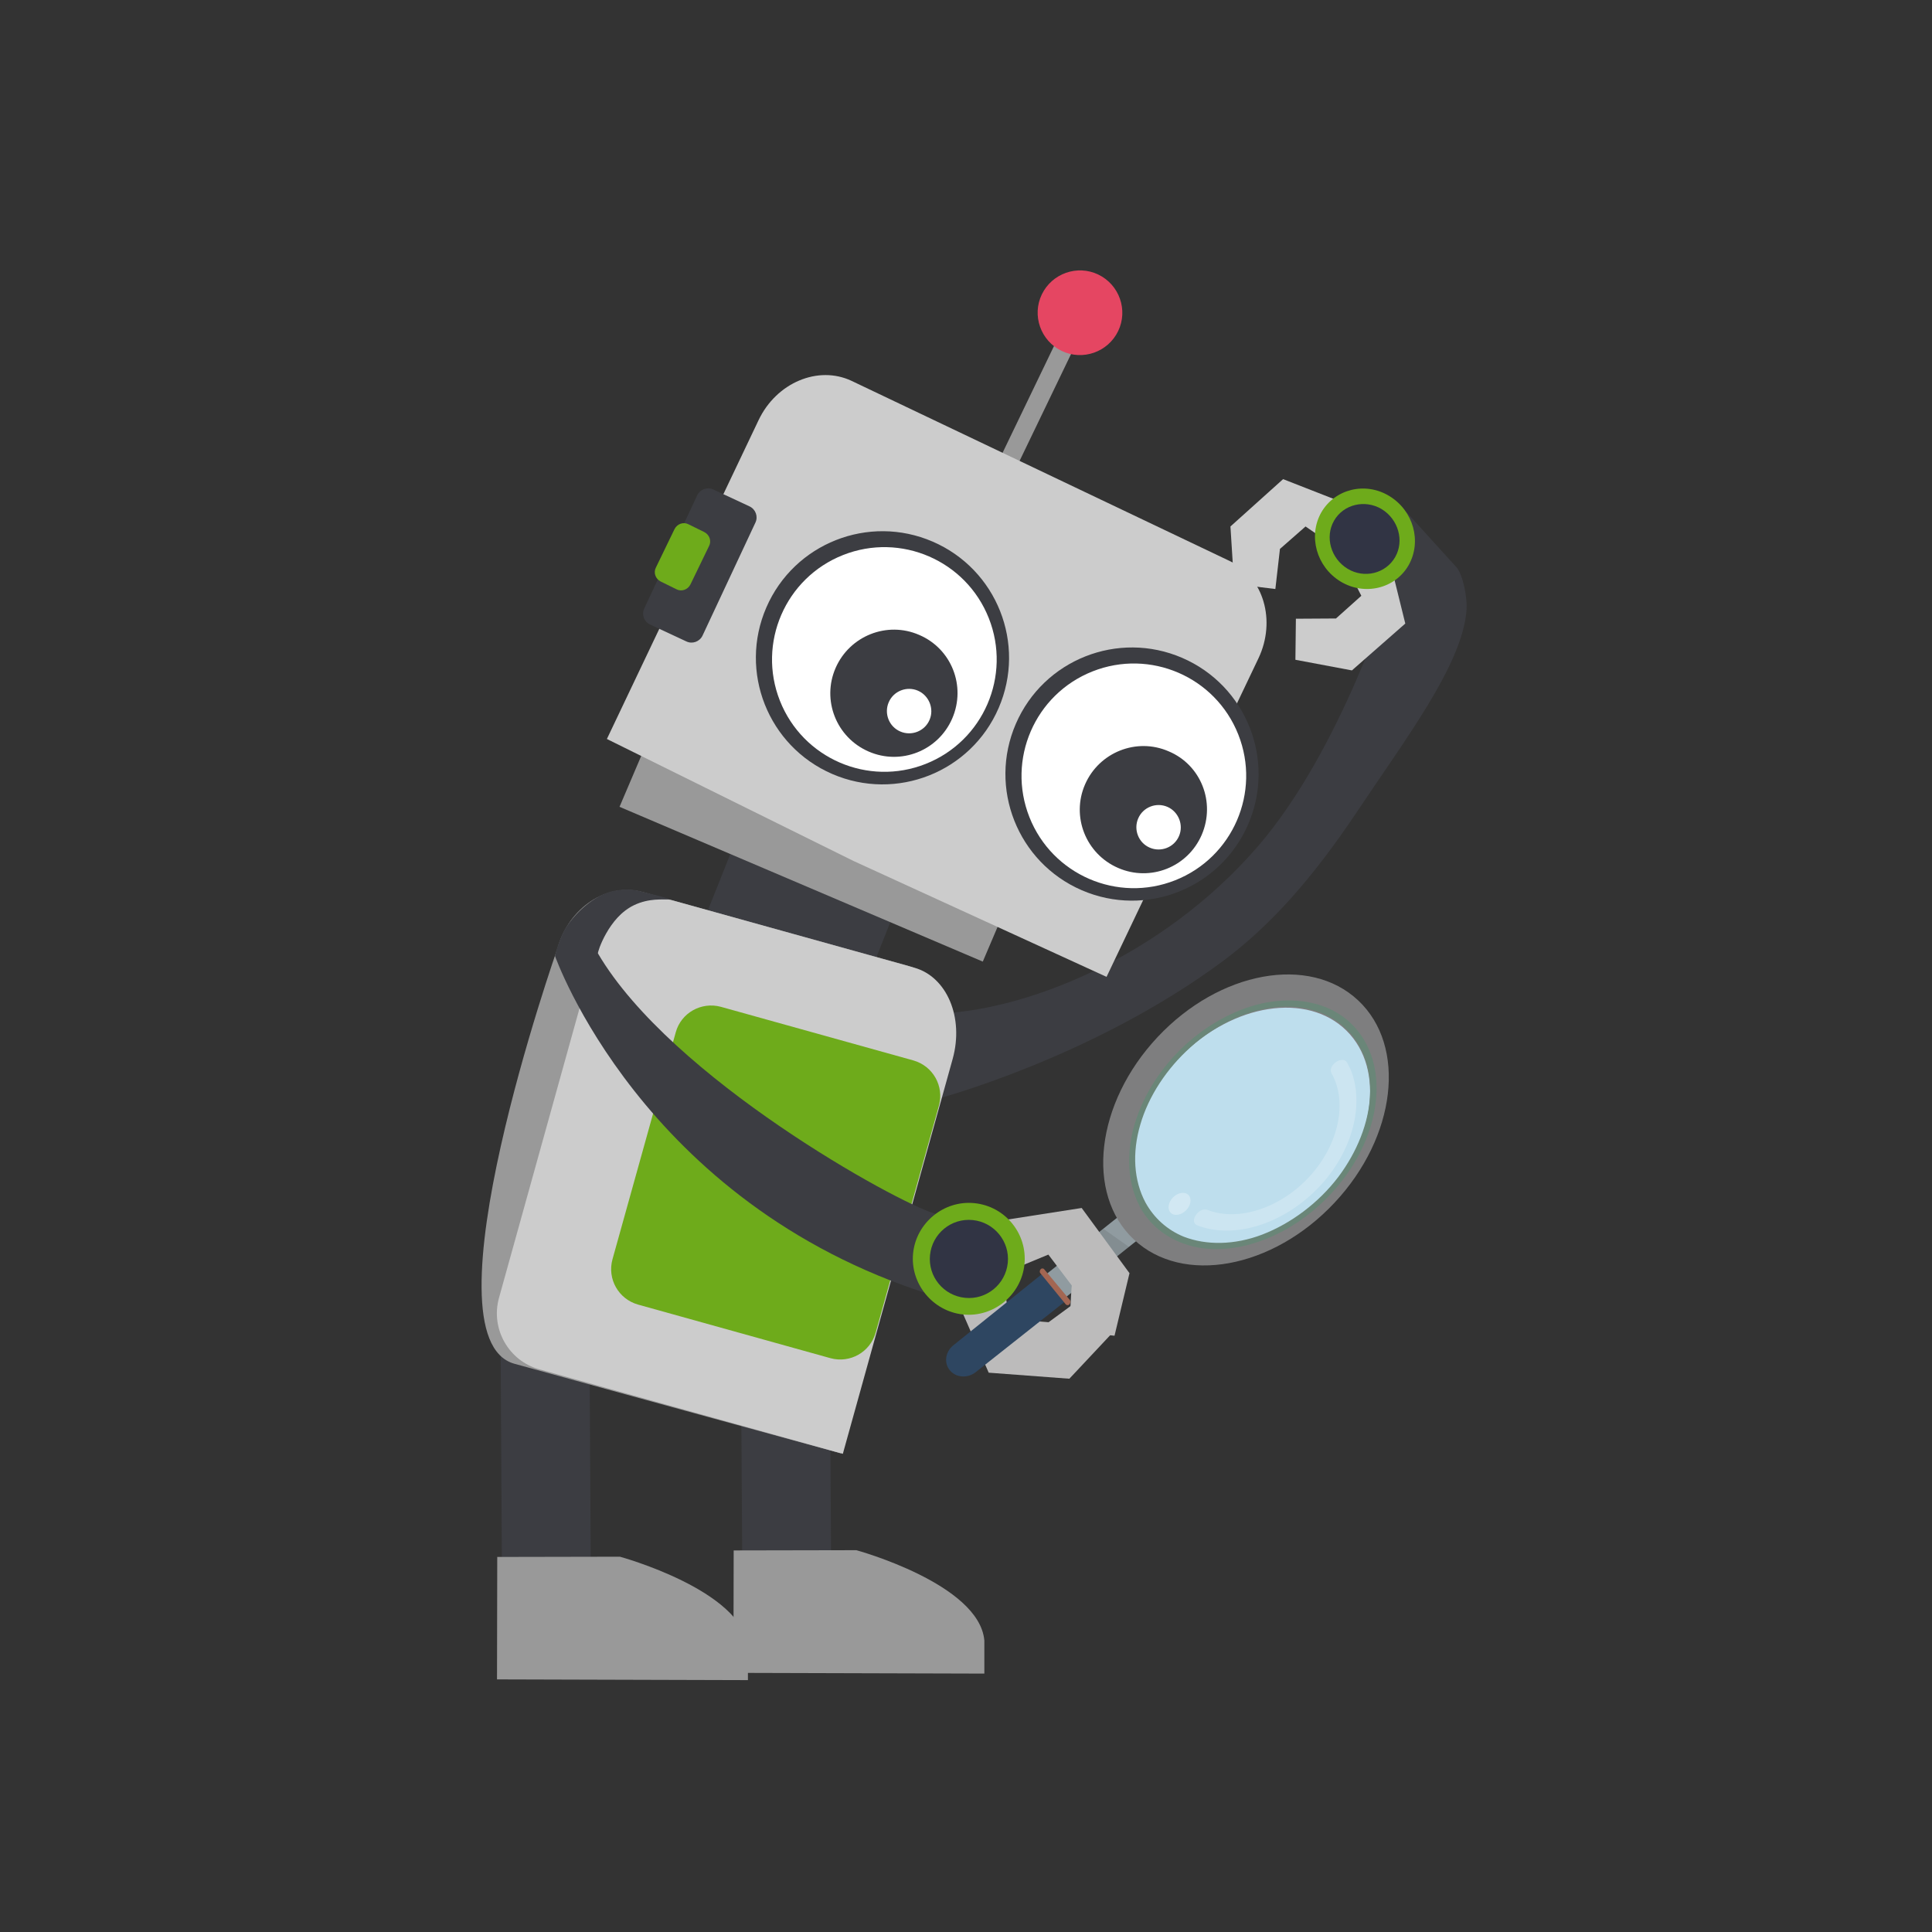 <?xml version="1.0" encoding="utf-8"?>
<!-- Generator: Adobe Illustrator 25.2.3, SVG Export Plug-In . SVG Version: 6.00 Build 0)  -->
<svg version="1.1" id="Layer_1" xmlns="http://www.w3.org/2000/svg" xmlns:xlink="http://www.w3.org/1999/xlink" x="0px" y="0px"
	 viewBox="0 0 800 800" style="enable-background:new 0 0 800 800;" xml:space="preserve">
<rect x="0" y="0" width="800" height="800" fill="#333333" stroke="none"/>
<style type="text/css">
	.st0{fill:#3C3D42;}
	.st1{fill:#CCCCCC;}
	.st2{fill:#999999;}
	.st3{fill:#2D2D2C;}
	.st4{fill:none;stroke:#6EAB1B;stroke-width:9.023;stroke-linecap:round;stroke-linejoin:round;stroke-miterlimit:10;}
	.st5{fill:#6EAB1B;}
	.st6{fill:#313444;}
	.st7{fill:#EDF7FC;}
	.st8{fill:#D8EDAE;}
	.st9{fill:#B6C494;fill-opacity:0;}
	.st10{opacity:0.5;fill:#B6C494;enable-background:new    ;}
	.st11{fill:#B6C494;}
	.st12{opacity:0.57;fill:#81999B;fill-opacity:0;enable-background:new    ;}
	.st13{opacity:0.54;fill:#B6C494;enable-background:new    ;}
	.st14{fill:#81999B;}
	.st15{fill:#FCF1BE;}
	.st16{fill:#ECECEC;}
	.st17{fill:none;stroke:#6EAB1B;stroke-width:10.379;stroke-linecap:round;stroke-linejoin:round;stroke-miterlimit:10;}
	.st18{fill:#E6EDD9;}
	.st19{fill:#F0FFD4;}
	.st20{fill:none;}
	.st21{fill:#E54662;}
	.st22{fill:#BCC6B9;}
	.st23{fill:#FFFFFF;}
	.st24{fill:#C5E6EA;}
	.st25{fill:#E6FAFC;}
	.st26{fill:#26B5EA;}
	.st27{fill:#B4D3D1;}
	.st28{fill:#C9F2F7;}
	.st29{fill:#A21E22;}
	.st30{fill:#E03828;}
	.st31{fill:#EB703C;}
	.st32{opacity:0.36;}
	.st33{fill:#81999B;fill-opacity:0;}
	.st34{opacity:0.5;fill:#81999B;enable-background:new    ;}
	.st35{opacity:0.34;}
	.st36{fill:none;stroke:#3ECAFE;stroke-width:8.753;stroke-linecap:round;stroke-linejoin:round;stroke-miterlimit:10;}
	.st37{fill:#3ECAFE;}
	.st38{fill:#E6E7E8;}
	.st39{fill:#BCBBBB;}
	.st40{fill:none;stroke:#FFFFFF;stroke-width:3.996;stroke-miterlimit:10;}
	.st41{fill:#909BA0;}
	.st42{fill:#2E4661;}
	.st43{opacity:0.12;fill:#272525;}
	.st44{fill:#A36652;}
	.st45{fill:#7E7E7F;}
	.st46{fill:#BEDEED;}
	.st47{opacity:0.22;}
	.st48{opacity:0.31;fill:#FFFFFF;}
	.st49{fill:#6A8678;}
	.st50{opacity:0.24;fill:#B3D1E2;}
	.st51{fill:#59595B;}
	.st52{fill:none;stroke:#58595B;stroke-width:1.786;stroke-miterlimit:10;}
	.st53{fill:#7E1012;}
	.st54{fill:#C52228;}
	.st55{fill:#DD282F;}
	.st56{fill:#A4A6A8;}
	.st57{fill:#D3D3D3;}
	.st58{fill:#FFCF31;}
	.st59{fill:#FFF575;}
	.st60{fill:none;stroke:#FFFFFF;stroke-width:3.952;stroke-miterlimit:10;}
	.st61{fill:#E0F7BC;}
	.st62{fill:none;stroke:#B5BABA;stroke-width:2.782;stroke-miterlimit:10;}
	.st63{fill:#88BF30;}
	.st64{fill:none;stroke:#808285;stroke-width:1.708;stroke-miterlimit:10;}
	.st65{fill:none;stroke:#B5BABA;stroke-width:2.97;stroke-miterlimit:10;}
	.st66{fill:#AFC6BD;}
	.st67{fill:#8DC2EA;}
	.st68{fill:none;stroke:#5F87A0;stroke-width:4.258;stroke-miterlimit:10;}
	.st69{fill:#5F87A0;}
	.st70{opacity:0.53;fill:#CCE7F2;}
	.st71{opacity:0.53;fill:#7DAED0;}
	.st72{fill:#FF9E3C;}
	.st73{fill:#FFB748;}
	.st74{fill:#E2E2E2;}
	.st75{fill:#5F6060;}
	.st76{fill:#7C7C7C;}
	.st77{fill:#4F4F4F;}
	.st78{fill:none;stroke:#FFFFFF;stroke-width:4.71;stroke-miterlimit:10;}
	.st79{opacity:0.37;}
	.st80{fill:none;stroke:#D0D2D3;stroke-width:0.98;stroke-miterlimit:10;}
	.st81{fill:#D0D2D3;}
	.st82{fill:#4A4D54;}
	.st83{fill:#28292F;}
	.st84{fill:none;stroke:#37ABC8;stroke-width:0.611;stroke-miterlimit:10;}
	.st85{fill:#B4CBD9;}
	.st86{fill:#DBEFFA;}
	.st87{fill:#FFC034;}
	.st88{fill:#FF9430;}
	.st89{fill:#027065;}
	.st90{fill:#353237;}
	.st91{fill:#B4CCDA;}
	.st92{fill:#D7ABB6;}
	.st93{fill:#CBD6B6;}
	.st94{fill:#96C7CE;}
	.st95{fill:#E2A63D;}
	.st96{fill:#BFBFBE;}
	.st97{fill:#64898E;}
	.st98{fill:#EAEAEA;}
	.st99{fill:#435652;}
	.st100{fill:#2F2F3F;}
	.st101{fill:none;stroke:#00463E;stroke-width:0.72;stroke-miterlimit:10;}
	.st102{fill:#BBDFEF;}
	.st103{fill:#86A8B7;}
	.st104{fill:#D73633;}
	.st105{fill:#BBBDBF;}
	.st106{fill:#A2A4A7;}
	.st107{fill:none;stroke:#B02A27;stroke-width:4.922;stroke-miterlimit:10;}
	.st108{fill:#DBDCDD;}
	.st109{fill:#B2B2B2;}
	.st110{opacity:0.28;fill:#4A4D54;}
	.st111{fill:#767777;}
	.st112{fill:none;stroke:#488B9B;stroke-width:5.027;stroke-miterlimit:10;}
	.st113{fill:#98D1E5;}
	.st114{fill:#488B9B;}
	.st115{fill:#E54662;stroke:#FFFFFF;stroke-width:2.079;stroke-miterlimit:10;}
	.st116{opacity:0.83;}
	.st117{opacity:0.6;fill:#C4C6C8;}
	.st118{fill:#616161;}
	.st119{opacity:0.4;fill:#919090;}
	.st120{opacity:0.5;fill:#B3B5B8;}
	.st121{fill:#686968;}
	.st122{fill:#919090;}
	.st123{opacity:0.7;}
	.st124{opacity:0.5;}
	.st125{fill:none;stroke:#FFFFFF;stroke-width:4.069;stroke-miterlimit:10;}
	.st126{fill:#909191;}
	.st127{fill:#666666;}
	.st128{fill:#9FA2A3;}
	.st129{fill:#808384;}
	.st130{fill:#213756;}
	.st131{fill:#3AC3DF;}
	.st132{fill:#14243E;}
	.st133{fill:#5B7AA0;}
	.st134{fill:#4D688A;}
	.st135{fill:#295F84;}
	.st136{fill:#205173;}
	.st137{fill:#8193AC;}
	.st138{fill:#5ECBF4;stroke:#192A45;stroke-width:1.118;stroke-miterlimit:10;}
	.st139{fill:none;stroke:#192A45;stroke-width:1.118;stroke-miterlimit:10;}
	.st140{fill:url(#SVGID_1_);}
	.st141{fill:url(#SVGID_2_);}
	.st142{fill:url(#SVGID_3_);}
	.st143{fill:url(#SVGID_4_);}
	.st144{fill:url(#SVGID_5_);}
	.st145{fill:url(#SVGID_6_);}
	.st146{fill:url(#SVGID_7_);}
	.st147{fill:url(#SVGID_8_);}
	.st148{fill:url(#SVGID_9_);}
	.st149{fill:url(#SVGID_10_);}
	.st150{fill:url(#SVGID_11_);}
	.st151{fill:#A1A1A1;}
	.st152{opacity:0.6;}
	.st153{fill:url(#SVGID_12_);}
	.st154{fill:url(#SVGID_13_);}
	.st155{fill:url(#SVGID_14_);}
	.st156{fill:url(#SVGID_15_);}
	.st157{fill:url(#SVGID_16_);}
	.st158{fill:url(#SVGID_17_);}
	.st159{fill:url(#SVGID_18_);}
	.st160{opacity:0.9;fill:url(#SVGID_19_);}
	.st161{fill:url(#SVGID_20_);}
	.st162{fill:url(#SVGID_21_);}
	.st163{fill:url(#SVGID_22_);}
	.st164{opacity:0.9;fill:url(#SVGID_23_);}
	.st165{opacity:0.7;fill:#FFFFFF;}
	.st166{opacity:0.3;}
	.st167{fill:#070707;}
	.st168{fill:none;stroke:#B02A27;stroke-width:1.598;stroke-miterlimit:10;}
	.st169{fill:#587C9E;}
	.st170{fill:none;stroke:#414042;stroke-width:2.379;stroke-miterlimit:10;}
	.st171{fill:#414042;}
	.st172{fill:#6D6E71;}
	.st173{fill:none;stroke:#414042;stroke-width:0.695;stroke-miterlimit:10;}
	.st174{fill:#B8BBBC;}
	.st175{fill:#C4C4C4;}
	.st176{fill:#C1EAF4;}
	.st177{fill:#55D1F2;}
	.st178{fill:none;stroke:#A4BC68;stroke-width:5.027;stroke-miterlimit:10;}
	.st179{fill:#A4BC68;}
	.st180{fill:url(#SVGID_24_);}
	.st181{fill:url(#SVGID_25_);}
	.st182{fill:url(#SVGID_26_);}
	.st183{fill:url(#SVGID_27_);}
	.st184{fill:url(#SVGID_28_);}
	.st185{fill:url(#SVGID_29_);}
	.st186{fill:url(#SVGID_30_);}
	.st187{fill:url(#SVGID_31_);}
	.st188{fill:url(#SVGID_32_);}
	.st189{fill:url(#SVGID_33_);}
	.st190{fill:url(#SVGID_34_);}
	.st191{fill:url(#SVGID_35_);}
	.st192{fill:url(#SVGID_36_);}
	.st193{fill:url(#SVGID_37_);}
	.st194{fill:url(#SVGID_38_);}
	.st195{fill:url(#SVGID_39_);}
	.st196{fill:url(#SVGID_40_);}
	.st197{fill:url(#SVGID_41_);}
	.st198{opacity:0.9;fill:url(#SVGID_42_);}
	.st199{fill:url(#SVGID_43_);}
	.st200{fill:url(#SVGID_44_);}
	.st201{fill:url(#SVGID_45_);}
	.st202{opacity:0.9;fill:url(#SVGID_46_);}
	.st203{fill:#8B1A1C;}
	.st204{clip-path:url(#SVGID_48_);}
	.st205{clip-path:url(#SVGID_50_);}
	.st206{clip-path:url(#SVGID_52_);}
	.st207{clip-path:url(#SVGID_54_);fill:#FFFFFF;}
	.st208{clip-path:url(#SVGID_56_);}
	.st209{clip-path:url(#SVGID_58_);fill:#FFFFFF;}
	.st210{clip-path:url(#SVGID_60_);}
	.st211{clip-path:url(#SVGID_62_);fill:#333333;}
	.st212{clip-path:url(#SVGID_64_);}
	.st213{clip-path:url(#SVGID_66_);fill:#6EAB1B;}
	.st214{clip-path:url(#SVGID_68_);}
	.st215{clip-path:url(#SVGID_70_);fill:#6EAB1A;}
	.st216{clip-path:url(#SVGID_72_);}
	.st217{clip-path:url(#SVGID_74_);fill:#6EAB1A;}
	.st218{clip-path:url(#SVGID_76_);}
	.st219{clip-path:url(#SVGID_78_);fill:#6EAB1B;}
	.st220{clip-path:url(#SVGID_80_);}
	.st221{clip-path:url(#SVGID_82_);fill:#FFFFFF;}
	.st222{clip-path:url(#SVGID_84_);}
	.st223{clip-path:url(#SVGID_86_);fill:#FFFFFF;}
	.st224{clip-path:url(#SVGID_88_);}
	.st225{clip-path:url(#SVGID_90_);fill:none;stroke:#333333;stroke-width:7;stroke-miterlimit:10;}
	.st226{clip-path:url(#SVGID_92_);}
	.st227{clip-path:url(#SVGID_94_);fill:#6EAB1A;}
	.st228{clip-path:url(#SVGID_96_);}
	.st229{clip-path:url(#SVGID_98_);fill:#6EAB1B;}
	.st230{clip-path:url(#SVGID_100_);}
	.st231{clip-path:url(#SVGID_102_);fill:#6EAB1B;}
	.st232{fill-rule:evenodd;clip-rule:evenodd;fill:none;}
	.st233{clip-path:url(#SVGID_104_);}
	.st234{clip-path:url(#SVGID_106_);fill:#333333;}
	.st235{clip-path:url(#SVGID_108_);}
	.st236{clip-path:url(#SVGID_110_);enable-background:new    ;}
	.st237{clip-path:url(#SVGID_112_);}
	.st238{clip-path:url(#SVGID_114_);}
	.st239{clip-path:url(#SVGID_116_);}
	.st240{clip-path:url(#SVGID_118_);enable-background:new    ;}
	.st241{clip-path:url(#SVGID_120_);}
	.st242{clip-path:url(#SVGID_122_);}
	.st243{fill:#FFFFFF;stroke:#414042;stroke-width:3;stroke-miterlimit:10;}
	.st244{fill:none;stroke:#6EAB1B;stroke-width:3.541;stroke-miterlimit:10;}
	.st245{fill:#333333;}
	.st246{fill:#FFFFFF;stroke:#414042;stroke-width:3.5;stroke-miterlimit:10;}
	.st247{fill:#FFFFFF;stroke:#414042;stroke-width:2.864;stroke-miterlimit:10;}
	.st248{fill:none;stroke:#6EAB1B;stroke-width:3.38;stroke-miterlimit:10;}
	.st249{fill:#FFFFFF;stroke:#414042;stroke-width:3.132;stroke-miterlimit:10;}
	.st250{fill:none;stroke:#6EAB1B;stroke-width:3.697;stroke-miterlimit:10;}
	.st251{fill:none;stroke:#414042;stroke-width:2.912;stroke-miterlimit:10;}
	.st252{fill:#FFFFFF;stroke:#414042;stroke-width:4;stroke-miterlimit:10;}
	.st253{clip-path:url(#SVGID_124_);}
	.st254{clip-path:url(#SVGID_126_);fill:#333333;stroke:#FFFFFF;stroke-width:0.75;stroke-miterlimit:10;}
	.st255{clip-path:url(#SVGID_128_);}
	.st256{clip-path:url(#SVGID_130_);fill:#6EAB1B;}
	.st257{clip-path:url(#SVGID_132_);}
	.st258{clip-path:url(#SVGID_134_);fill:#FFFFFF;}
	.st259{fill:#DDDDDD;}
	.st260{opacity:0.5;fill:#DDDDDD;}
	.st261{fill:#DDDDDD;stroke:#BCBEC0;stroke-width:10;stroke-miterlimit:10;}
	.st262{fill:#BCBEC0;}
	.st263{fill:#27B5EA;}
	.st264{fill:none;stroke:#FFFFFF;stroke-width:2;stroke-miterlimit:10;}
</style>
<g>
	<path class="st0" d="M387.1,455.3c0,0,64.7-16.9,119.1-57.2c19.7-14.6,37.1-34.2,55.4-61.5c20.3-30.5,43.5-60.8,45.6-83.3
		c0.6-6.2-1.7-15.8-4.1-18.4l-23.6-26l-3.5,34.8c0,0-20.4,66.4-55,106.6c-40.5,47-98.3,68.8-133.9,69.4l0.1,29.2L387.1,455.3z"/>
	<polygon class="st39" points="394.4,534 409.4,568.4 442.8,570.9 461.1,551.4 449.3,536.4 434.2,547.5 418.1,546.2 413.6,521.2 	
		"/>
	<path class="st0" d="M238.5,650.1l-24.6,0.2c-3.4,0-6.1-2.7-6.1-6.1l-0.6-103.6c0-3.4,2.7-6.1,6.1-6.1l24.6-0.2
		c3.4,0,6.1,2.7,6.1,6.1l0.6,103.6C244.6,647.4,241.9,650.1,238.5,650.1z"/>
	<path class="st2" d="M256.7,644.6c0,0,50.9,13.9,53,37.4l0,13.7l-103.9-0.3l0.1-50.7L256.7,644.6z"/>
	
		<rect x="307.3" y="590.3" transform="matrix(1 -6.103356e-03 6.103356e-03 1 -3.908 2)" class="st0" width="36.8" height="101.9"/>
	<path class="st2" d="M354.6,641.9c0,0,50.9,13.9,53,37.4l0,13.7l-103.9-0.3l0.1-50.7L354.6,641.9z"/>
	
		<rect x="308.3" y="343.8" transform="matrix(0.37 -0.929 0.929 0.37 -144.494 546.58)" class="st0" width="45" height="72"/>
	
		<rect x="323.9" y="272.5" transform="matrix(0.392 -0.92 0.92 0.392 -121.136 525.256)" class="st2" width="25.7" height="163.5"/>
	<path class="st2" d="M348.2,601.8c0,0-95.8-26.2-135.2-37.1c-38.8-10.8,17.8-171.9,17.8-171.9c4.7-17.1,20.6-27.5,35.4-23.4
		l109.4,30.4c14.8,4.1,22.9,21.2,18.2,38.3L348.2,601.8z"/>
	<path class="st1" d="M349,602l-125.7-35c-12.7-3.5-20.2-16.8-16.7-29.5l39.1-140.6c4.7-17.1,19.5-27.8,33-24l99.9,27.8
		c13.5,3.8,20.6,20.6,15.9,37.7L349,602z"/>
	<path class="st5" d="M298.5,416.9l79.7,22.2c8.1,2.3,12.8,10.6,10.6,18.7l-26.2,94c-2.3,8.1-10.6,12.8-18.7,10.6l-79.7-22.2
		c-8.1-2.3-12.8-10.6-10.6-18.7l26.2-94C282,419.4,290.4,414.7,298.5,416.9z"/>
	<g>
		
			<rect x="385.9" y="166.7" transform="matrix(0.434 -0.901 0.901 0.434 88.306 481.858)" class="st2" width="83.3" height="7.8"/>
	</g>
	<path class="st21" d="M463,137.1c-4.2,8.7-14.7,12.4-23.4,8.2c-8.7-4.2-12.4-14.7-8.2-23.4c4.2-8.7,14.7-12.4,23.4-8.2
		C463.5,117.9,467.2,128.4,463,137.1z"/>
	<path class="st1" d="M458.2,404.5l-104.8-48L251.3,306l62.8-132c7.4-15.6,24.7-22.8,38.5-16.3l156.8,74.7
		c13.8,6.6,19.1,24.6,11.7,40.2L458.2,404.5L458.2,404.5z"/>
	<path class="st0" d="M229.8,395.8c0,0,35.8,102.3,155.3,140.2c1.7,0.5,3.3-0.3,3.4-1.7l0.8-29.2c0-1.1-0.9-2.2-2.3-2.6
		c-15.3-4.4-109-55.9-139.4-107.7c-0.3-0.5,4.5-15.1,14.9-20c6.4-3,12-2.2,14.6-2.4c1.3-0.1-6.2-1.9-12.5-3.5c-5-1.2-9-0.2-9.1-0.2
		c-6.3,0.5-15,6.4-20.7,14.7C231.5,388.3,229.8,395.8,229.8,395.8L229.8,395.8z"/>
	<path class="st0" d="M269.2,258.6l15,7c2.5,1.2,5.5,0.1,6.7-2.4l21.9-46.8c1.2-2.5,0.1-5.5-2.4-6.7l-15-7c-2.5-1.2-5.5-0.1-6.7,2.4
		l-21.9,46.8C265.6,254.4,266.6,257.4,269.2,258.6z"/>
	<path class="st5" d="M280.1,244l-6.5-3.2c-2.2-1.1-3.1-3.7-2-5.8l7.7-15.9c1.1-2.2,3.7-3.1,5.8-2l6.5,3.2c2.2,1.1,3.1,3.7,2,5.8
		l-7.7,15.9C284.8,244.2,282.2,245.1,280.1,244z"/>
	<g>
		
			<ellipse transform="matrix(0.397 -0.918 0.918 0.397 -11.512 623.457)" class="st0" cx="468.6" cy="320.5" rx="52.4" ry="52.4"/>
		
			<ellipse transform="matrix(0.93 -0.368 0.368 0.93 -85.221 195.596)" class="st23" cx="469.5" cy="320.9" rx="46.5" ry="46.5"/>
		<path class="st0" d="M497.6,345.7c-5.8,13.4-21.3,19.5-34.6,13.7c-13.4-5.8-19.5-21.3-13.7-34.6c5.8-13.3,21.3-19.5,34.6-13.7
			C497.3,316.7,503.4,332.2,497.6,345.7z"/>
		<path class="st23" d="M488.2,346.2c-2,4.7-7.5,6.8-12.1,4.8c-4.7-2-6.8-7.5-4.8-12.1c2-4.7,7.5-6.8,12.1-4.8
			C488,336.1,490.2,341.6,488.2,346.2z"/>
	</g>
	<g>
		
			<ellipse transform="matrix(0.397 -0.918 0.918 0.397 -29.675 499.583)" class="st0" cx="365.3" cy="272.4" rx="52.4" ry="52.4"/>
		
			<ellipse transform="matrix(0.93 -0.368 0.368 0.93 -74.761 154.133)" class="st23" cx="366.2" cy="272.8" rx="46.5" ry="46.5"/>
		<path class="st0" d="M394.3,297.5c-5.8,13.4-21.3,19.5-34.6,13.7c-13.4-5.8-19.5-21.3-13.7-34.6c5.8-13.3,21.3-19.5,34.6-13.7
			C394,268.6,400.1,284.1,394.3,297.5z"/>
		<path class="st23" d="M384.9,298.1c-2,4.7-7.5,6.8-12.1,4.8c-4.7-2-6.8-7.5-4.8-12.1c2-4.7,7.5-6.8,12.1-4.8
			C384.7,288,386.9,293.5,384.9,298.1z"/>
	</g>
	<g>
		<g>
			<g>
				<g>
					<polygon class="st41" points="418.7,555.2 410.7,545.6 476.4,493.2 484.4,502.8 					"/>
					<path class="st42" d="M393.4,567.5l-0.1-0.1c-2.5-3-1.9-7.6,1.4-10.3l37.7-30.3l9.9,11.1L404,568.2
						C400.7,570.8,395.9,570.5,393.4,567.5z"/>
				</g>
				<polygon class="st43" points="457,508.9 454.4,510.8 449.3,530.7 467.6,516.4 				"/>
			</g>
			<path class="st44" d="M430.8,527.2l10.5,12.9c0.4,0.4,1,0.5,1.4,0.1l0.1-0.1c0.5-0.5,0.6-1.3,0.2-1.8l-10.6-12.7
				c-0.4-0.5-1.1-0.5-1.5,0l0,0C430.5,526,430.4,526.8,430.8,527.2z"/>
		</g>
		
			<ellipse transform="matrix(0.684 -0.729 0.729 0.684 -175.025 523.02)" class="st45" cx="516.2" cy="463.5" rx="67.9" ry="50.2"/>
		
			<ellipse transform="matrix(0.703 -0.711 0.711 0.703 -177.794 507.214)" class="st46" cx="518.3" cy="466.4" rx="56" ry="41.4"/>
		<g>
			<g class="st47">
				<path class="st23" d="M551.4,444.5c6.6,11.7,3.1,29.1-8.9,42.4c-12,13.3-29.7,19.1-42.5,14.1c-3.6-1.4-7.9,5-4.2,6.4
					c14.7,5.7,34.6-0.1,49.2-14.7c14.4-14.3,20-34.1,14.7-48.7c-0.5-1.4-1.2-2.7-1.9-4C555.9,436.8,549.5,441.2,551.4,444.5
					L551.4,444.5z"/>
			</g>
			
				<ellipse transform="matrix(0.703 -0.711 0.711 0.703 -209.28 495.509)" class="st48" cx="488.5" cy="498.3" rx="5.2" ry="3.8"/>
		</g>
		<g>
			<path class="st49" d="M474.3,497.9c-4.8-9-5.6-20.5-2.1-32.3c3.4-11.7,10.9-23.1,20.8-32c10.1-9.1,22.4-14.9,34.1-16.4
				c11.4-1.5,21.9,1.4,29.2,7.8c7.6,6.6,11.6,17,11,28.6c-0.5,11.2-5.3,23.3-13.1,33.7c-8.2,10.8-19.6,19.3-31.5,23.9
				c-11.5,4.4-23.2,4.5-32.5,0.9C483.3,509.3,477.8,504.3,474.3,497.9c-0.7-1.3-3.1,0.5-2.4,1.7c4.9,8.9,13.3,14.8,23.8,16.9
				c10.3,2,22.4-0.1,33.7-5.8c11.7-5.8,22.3-15.3,29.7-26.5c7.1-10.7,11-22.9,10.9-33.8c0-11.5-4.4-21.5-12.1-28
				c-7.4-6.3-17.9-9-29.1-7.9c-11.6,1.1-23.9,6.6-34.3,15c-10.3,8.3-18.5,19.4-23,31.1c-5.5,14.1-5.2,28.4,0.5,39
				C472.6,500.9,475,499.2,474.3,497.9z"/>
		</g>
	</g>
	<path class="st39" d="M411.3,505.9l36.6-5.7l19.8,27l-6.2,25.9l-18.8-2c0-0.5,0.6-10.3,0.6-10.8c0-0.3,0.4-7.7,0.5-8
		c-3.2-4.3-6.5-8.5-9.7-12.8l-23.2,9.6L411.3,505.9z"/>
	<path class="st5" d="M424.2,523.6L424.2,523.6c-1.3,12.6-12.8,22-25.4,20.7l0,0c-12.6-1.3-22-12.8-20.7-25.4l0,0
		c1.3-12.6,12.8-22,25.4-20.7l0,0C416.3,499.5,425.5,510.9,424.2,523.6z"/>
	<path class="st6" d="M417.3,522.9L417.3,522.9c-0.9,8.9-8.8,15.4-17.7,14.5l0,0c-8.9-0.9-15.4-8.8-14.5-17.7l0,0
		c0.9-8.9,8.8-15.4,17.7-14.5l0,0C411.7,506.1,418.2,514.1,417.3,522.9z"/>
	<g>
		<polygon class="st1" points="573.8,225.4 581.9,258.2 559.8,277.6 536.4,273.2 536.6,256.2 553.2,256.1 563.7,246.7 553.3,226.4 
					"/>
		<polygon class="st1" points="563,210.8 531.3,198.4 509.5,218 511,241.8 528.1,243.9 530,227.3 540.6,218 559.7,231.1 		"/>
		<path class="st5" d="M555.1,240.8L555.1,240.8c-10-6.1-13.5-18.8-8-28.6l0,0c5.6-9.7,18.2-12.9,28.2-6.8l0,0
			c10,6.1,13.5,18.8,8,28.6l0,0C577.7,243.8,565,246.8,555.1,240.8z"/>
		<path class="st6" d="M558,235.5L558,235.5c-6.9-4.2-9.5-13.1-5.6-19.9l0,0c3.9-6.8,12.8-8.9,19.7-4.8l0,0
			c6.9,4.2,9.5,13.1,5.6,19.9l0,0C573.8,237.5,564.9,239.7,558,235.5z"/>
	</g>
</g>
</svg>
